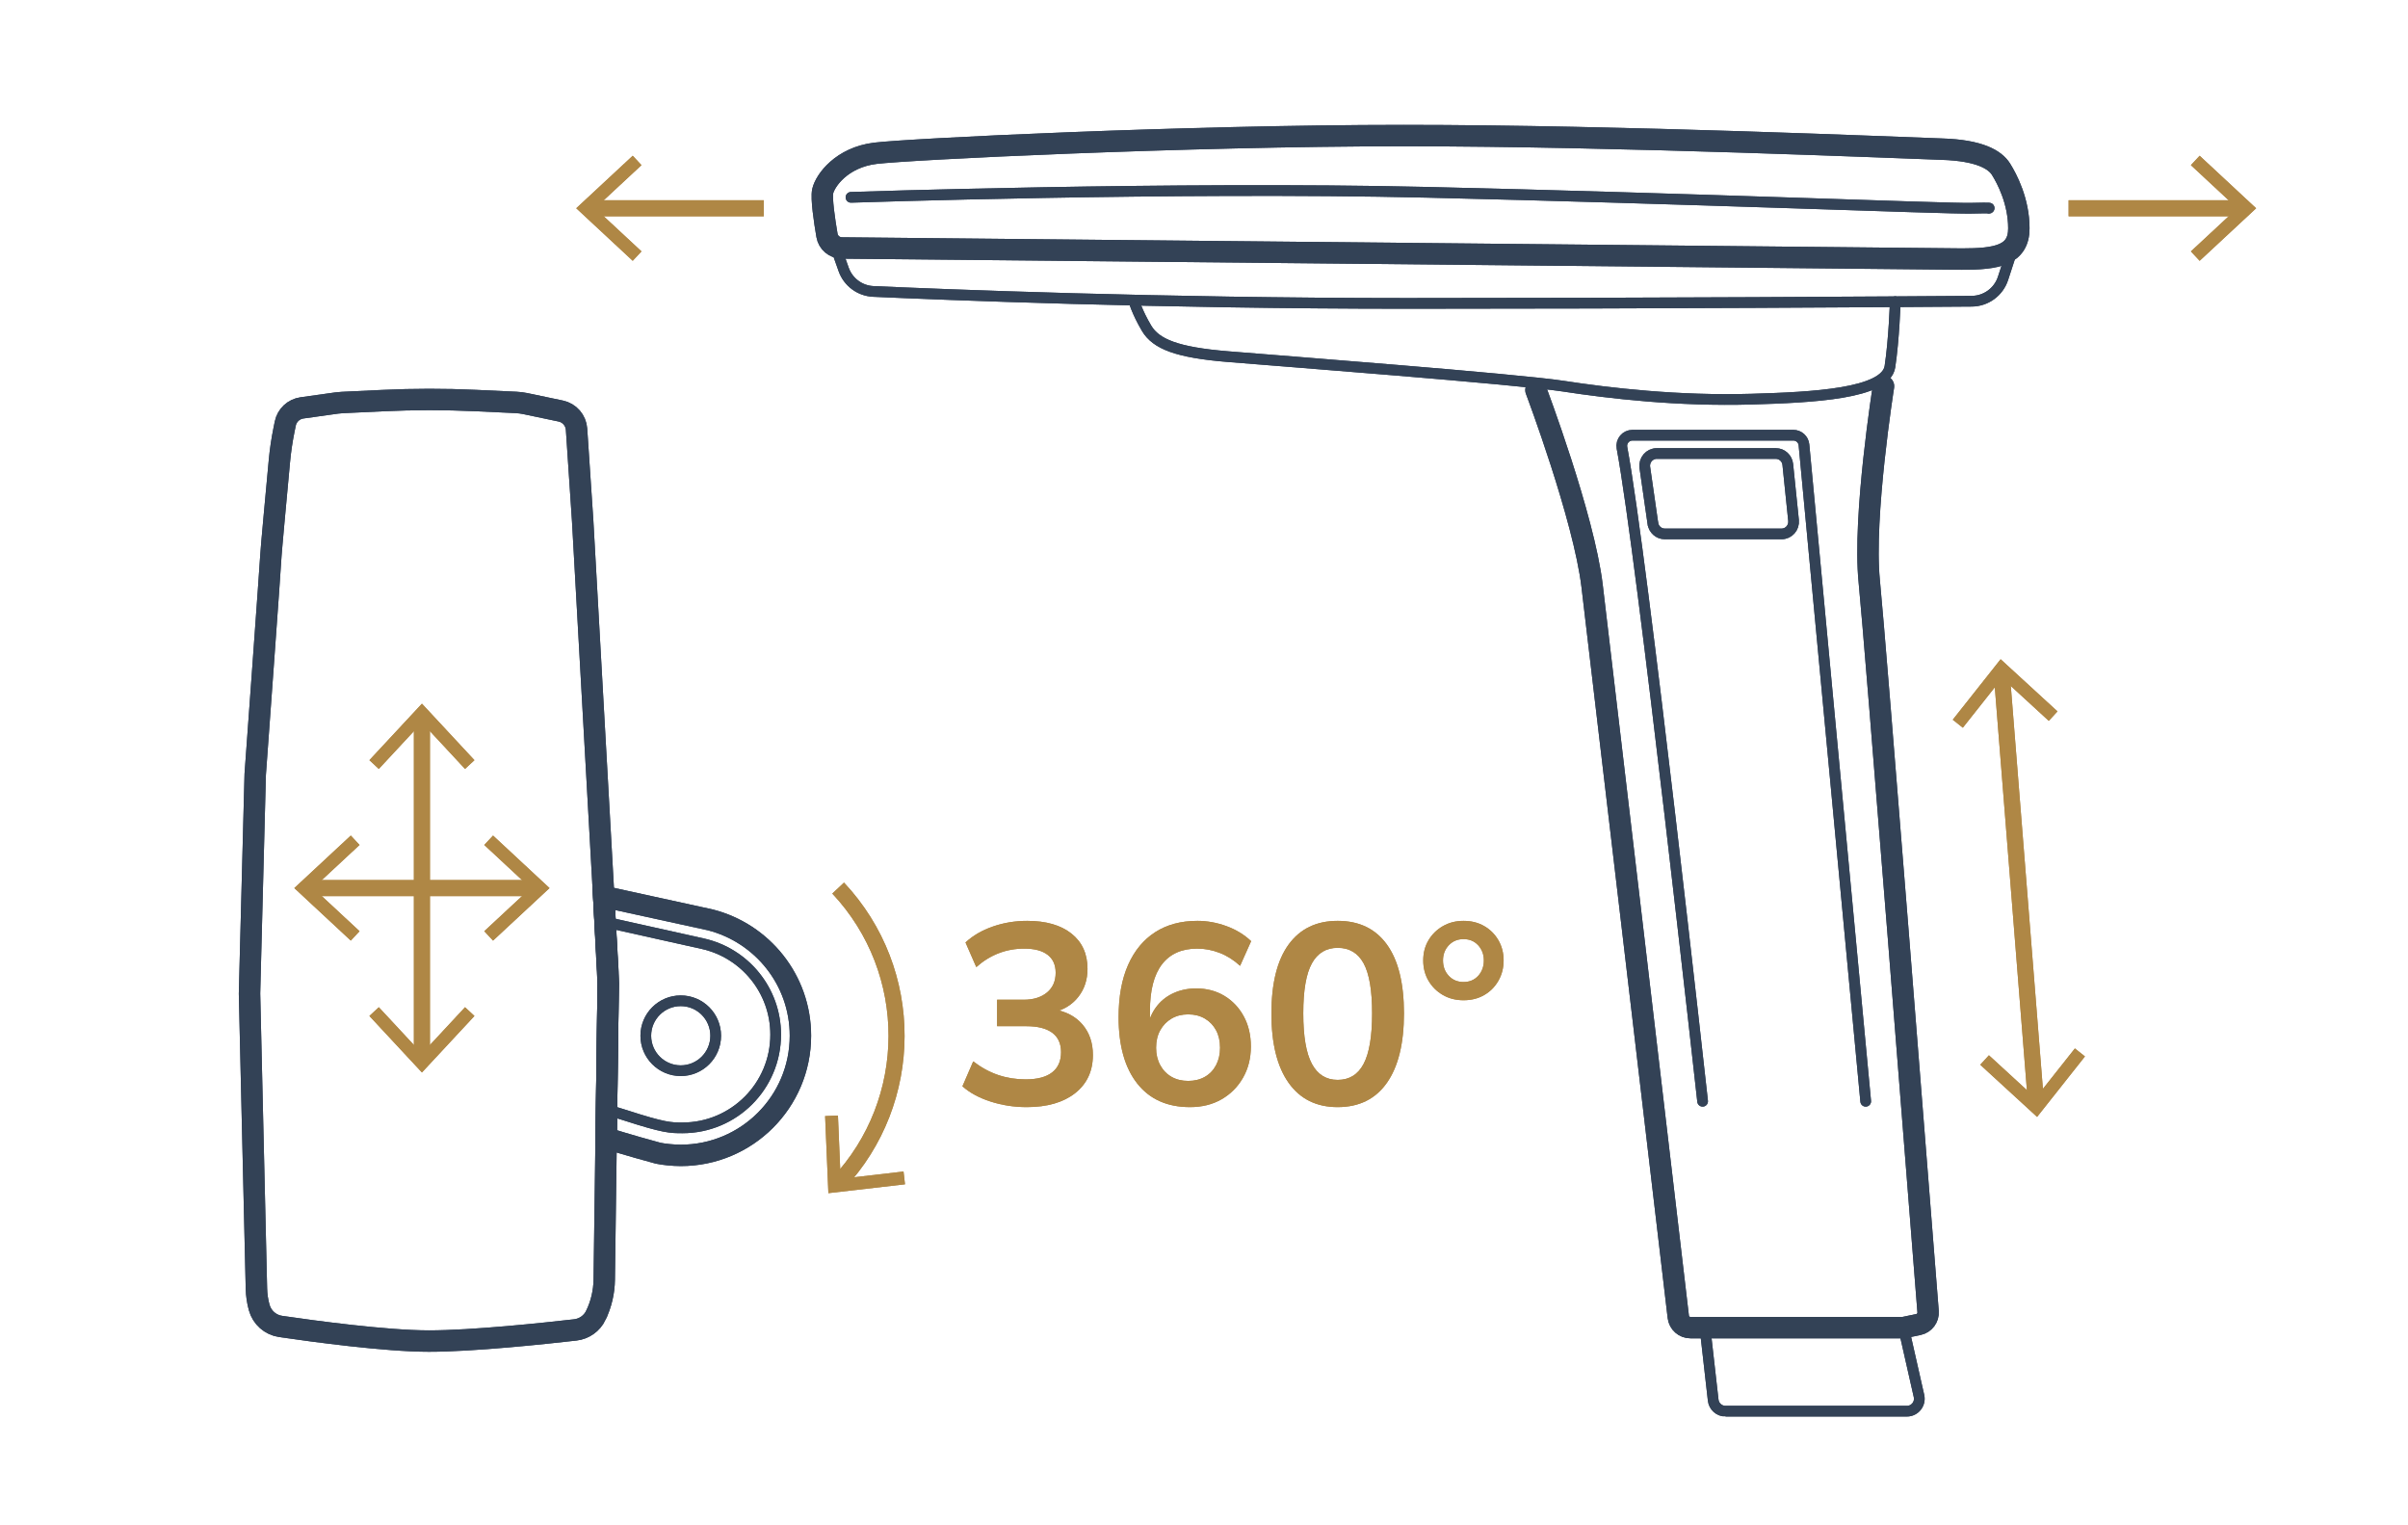 <?xml version="1.0" encoding="UTF-8"?>
<svg xmlns="http://www.w3.org/2000/svg" version="1.1" viewBox="0 0 450 285">
  <defs>
    <style>
      .st0, .st1, .st2, .st3, .st4, .st5 {
        fill: none;
      }

      .st6 {
        fill: #af8745;
      }

      .st1, .st2, .st4, .st5 {
        stroke-miterlimit: 10;
      }

      .st1, .st5 {
        stroke: #af8745;
        stroke-width: 3px;
      }

      .st2 {
        stroke-width: 4px;
      }

      .st2, .st3, .st4 {
        stroke: #334256;
      }

      .st2, .st3, .st4, .st5 {
        stroke-linecap: round;
      }

      .st3 {
        stroke-linejoin: round;
      }

      .st3, .st4 {
        stroke-width: 2px;
      }
    </style>
  </defs>
  <g id="Lines">
    <g>
      <g>
        <path class="st4" d="M322.461,263.673h33.893c1.489,0,2.592-1.382,2.264-2.833l-2.892-12.776h-37.104l1.534,13.55c.133,1.173,1.125,2.06,2.306,2.06Z"></path>
        <path class="st2" d="M351.986,72.166s-3.881,24.388-2.666,36.424c1.124,11.142,9.724,120.306,10.996,136.48.09,1.145-.685,2.175-1.809,2.41l-2.782.582h-39.822c-1.158,0-2.132-.861-2.267-2.011-1.904-16.165-14.676-124.624-16.107-136.578-1.546-12.92-10.497-36.595-10.497-36.595"></path>
        <path class="st4" d="M348.657,205.769l-11.535-122.641c-.097-1.027-.959-1.813-1.991-1.813h-30.056c-1.252,0-2.197,1.13-1.966,2.361,3.819,20.329,15.07,122.093,15.07,122.093"></path>
        <path class="st4" d="M308.886,97.803l-1.505-10.448c-.199-1.379.85-2.617,2.217-2.617h22.27c1.147,0,2.109.883,2.229,2.047l1.075,10.448c.139,1.349-.899,2.524-2.229,2.524h-21.84c-1.112,0-2.056-.831-2.217-1.953Z"></path>
        <path class="st2" d="M366.657,48.407c6.405,0,10.62-.663,10.62-5.742s-2.227-9.276-3.331-11.043c-1.104-1.767-3.975-3.534-11.043-3.755s-59.742-2.534-100.601-2.534-92.429,2.534-98.724,3.307c-6.294.773-9.37,5.08-9.828,7.067-.305,1.322.333,5.572.794,8.273.231,1.352,1.397,2.338,2.768,2.352l209.345,2.075Z"></path>
        <path class="st3" d="M159.029,36.87s60.171-2.046,107.566-.942c47.395,1.104,97.301,3.092,101.669,2.982,4.368-.11,3.385.004,3.385.004"></path>
        <path class="st3" d="M156.138,46.055l1.521,4.286c.843,2.375,3.037,4.002,5.554,4.115,12.785.578,53.429,2.233,99.64,2.233,46.445,0,91.587-.304,105.627-.408,2.663-.02,5.013-1.74,5.84-4.272l1.944-5.955"></path>
        <path class="st3" d="M211.84,56.077s.659,2.268,2.426,5.25c1.767,2.982,5.742,4.528,15.129,5.301,9.386.773,54.11,4.196,62.724,5.521,8.613,1.325,21.429,2.831,35.227,2.429,11.374-.331,25.067-.994,25.84-6.074s.995-12.126.995-12.126"></path>
      </g>
      <g>
        <path class="st1" d="M156.632,165.933c14.64,15.608,14.46,39.778.017,55.165"></path>
        <polygon class="st6" points="154.194 208.537 156.594 208.433 157.093 220.256 168.849 218.895 169.123 221.281 154.805 222.936 154.194 208.537"></polygon>
      </g>
      <g>
        <path class="st2" d="M111.366,245.737c-.729,1.522-2.181,2.56-3.857,2.752-5.697.653-19.128,2.085-27.357,2.085-8.071,0-21.613-1.84-27.714-2.734-1.916-.281-3.478-1.666-3.996-3.532h0c-.319-1.15-.494-2.334-.522-3.527l-1.291-55.136,1.065-40.972s2.928-40.16,2.928-40.84c0-.499,1.077-12.149,1.594-17.706.18-1.941.464-3.864.85-5.775.081-.401.164-.81.244-1.205.313-1.543,1.564-2.719,3.124-2.937,2.234-.313,5.28-.74,6.462-.905.336-.047.667-.078,1.006-.094l7.607-.36c5.773-.273,11.556-.277,17.329-.013,3.116.143,6.207.285,7.617.354.581.028,1.15.101,1.72.22,1.436.301,4.403.923,6.618,1.389,1.639.345,2.839,1.737,2.951,3.408l1.143,17.114,4.726,84.328.046,2.16-.74,55.289c-.031,2.298-.561,4.562-1.554,6.635h0Z"></path>
        <circle class="st4" cx="127.216" cy="193.523" r="6.532"></circle>
        <path class="st2" d="M149.582,193.527c0,12.339-10.012,22.35-22.367,22.35-1.449,0-3.239-.195-4.232-.407-.684-.163-6.209-1.713-9.709-2.82l.386-28.838-.838-16.287,19.928,4.352c9.669,2.474,16.832,11.216,16.832,21.65Z"></path>
        <path class="st4" d="M113.3,172.309l18.044,4.021c7.783,1.737,13.612,8.673,13.612,16.987,0,9.621-7.797,17.418-17.418,17.418-2.226,0-3.432,0-10.697-2.355-.115-.043-3.096-.944-3.541-1.102"></path>
      </g>
      <g>
        <rect class="st0" x="177.985" y="171.053" width="124.564" height="44.94"></rect>
        <path class="st6" d="M191.856,206.861c-2.336,0-4.576-.345-6.72-1.032-2.145-.688-3.905-1.64-5.28-2.856l2.016-4.656c1.504,1.152,3.064,2.001,4.681,2.545,1.615.544,3.319.815,5.111.815,2.176,0,3.824-.432,4.944-1.296s1.68-2.128,1.68-3.792c0-1.6-.552-2.808-1.655-3.624-1.104-.816-2.713-1.224-4.824-1.224h-5.473v-4.944h4.944c1.824,0,3.28-.448,4.368-1.344s1.632-2.128,1.632-3.696c0-1.472-.504-2.592-1.512-3.36-1.008-.768-2.456-1.151-4.344-1.151-3.393,0-6.385,1.151-8.977,3.456l-2.016-4.608c1.375-1.279,3.079-2.271,5.111-2.976s4.168-1.057,6.408-1.057c3.52,0,6.28.792,8.28,2.376,1.999,1.584,3,3.785,3,6.601,0,2.016-.568,3.752-1.704,5.208s-2.696,2.424-4.68,2.903v-.575c2.335.384,4.151,1.336,5.447,2.855,1.297,1.521,1.944,3.416,1.944,5.688,0,3.008-1.104,5.384-3.312,7.128s-5.232,2.616-9.072,2.616Z"></path>
        <path class="st6" d="M222.384,206.861c-4.256,0-7.544-1.472-9.863-4.416-2.321-2.944-3.48-7.072-3.48-12.385,0-3.84.592-7.096,1.776-9.768,1.184-2.672,2.871-4.712,5.063-6.12,2.191-1.408,4.824-2.112,7.896-2.112,1.824,0,3.631.329,5.424.984,1.792.656,3.328,1.592,4.608,2.808l-2.064,4.608c-1.185-1.088-2.465-1.896-3.84-2.424-1.376-.528-2.769-.792-4.176-.792-2.88,0-5.072.977-6.576,2.928-1.505,1.952-2.256,4.864-2.256,8.736v3.6h-.576c.256-1.632.8-3.031,1.632-4.2.832-1.168,1.903-2.063,3.216-2.688,1.312-.624,2.768-.937,4.368-.937,1.983,0,3.744.465,5.28,1.393s2.743,2.208,3.624,3.84c.88,1.632,1.319,3.504,1.319,5.616,0,2.176-.488,4.12-1.464,5.832-.977,1.712-2.312,3.056-4.008,4.031-1.696.977-3.664,1.465-5.904,1.465ZM222.048,201.964c1.184,0,2.224-.256,3.12-.768.896-.512,1.592-1.24,2.088-2.185.496-.943.744-2.023.744-3.24,0-1.248-.248-2.335-.744-3.264-.496-.928-1.192-1.656-2.088-2.184-.896-.528-1.937-.792-3.12-.792s-2.225.264-3.12.792c-.896.527-1.6,1.256-2.111,2.184-.513.929-.769,2.016-.769,3.264,0,1.217.256,2.297.769,3.24.512.944,1.216,1.673,2.111,2.185s1.937.768,3.12.768Z"></path>
        <path class="st6" d="M249.984,206.861c-3.969,0-7.024-1.513-9.168-4.536-2.145-3.024-3.217-7.336-3.217-12.937,0-5.664,1.072-9.968,3.217-12.912,2.144-2.943,5.199-4.416,9.168-4.416,3.999,0,7.063,1.473,9.191,4.416,2.128,2.944,3.192,7.232,3.192,12.864s-1.064,9.96-3.192,12.984c-2.128,3.023-5.192,4.536-9.191,4.536ZM249.984,201.772c2.176,0,3.792-.999,4.848-3,1.056-1.999,1.584-5.144,1.584-9.432s-.528-7.399-1.584-9.336c-1.056-1.936-2.672-2.904-4.848-2.904-2.145,0-3.753.969-4.824,2.904-1.072,1.937-1.608,5.048-1.608,9.336s.536,7.433,1.608,9.432c1.071,2.001,2.68,3,4.824,3Z"></path>
        <path class="st6" d="M273.504,186.892c-1.44,0-2.729-.327-3.864-.983s-2.032-1.544-2.688-2.664c-.656-1.12-.984-2.384-.984-3.792s.328-2.664.984-3.769c.655-1.104,1.552-1.983,2.688-2.64,1.136-.655,2.424-.984,3.864-.984s2.72.32,3.84.96c1.12.641,2.008,1.521,2.664,2.641.655,1.12.984,2.384.984,3.792s-.329,2.681-.984,3.815c-.656,1.137-1.544,2.024-2.664,2.664-1.12.641-2.4.96-3.84.96ZM273.504,183.484c1.12,0,2.031-.384,2.736-1.151.703-.769,1.056-1.729,1.056-2.88,0-1.12-.353-2.064-1.056-2.832-.705-.769-1.616-1.152-2.736-1.152s-2.04.384-2.76,1.152c-.721.768-1.08,1.712-1.08,2.832,0,1.151.359,2.111,1.08,2.88.72.768,1.639,1.151,2.76,1.151Z"></path>
      </g>
      <g>
        <line class="st1" x1="386.576" y1="38.915" x2="419.016" y2="38.915"></line>
        <polygon class="st6" points="411.064 48.73 409.426 46.972 418.095 38.917 409.426 30.859 411.064 29.101 421.619 38.917 411.064 48.73"></polygon>
      </g>
      <g>
        <line class="st5" x1="78.846" y1="197.784" x2="78.846" y2="134.082"></line>
        <polygon class="st6" points="88.662 189.831 86.904 188.194 78.849 196.863 70.791 188.194 69.033 189.831 78.849 200.387 88.662 189.831"></polygon>
        <polygon class="st6" points="88.662 142.034 86.904 143.671 78.849 135.003 70.791 143.671 69.033 142.034 78.849 131.479 88.662 142.034"></polygon>
      </g>
      <g>
        <line class="st5" x1="57.603" y1="165.933" x2="100.09" y2="165.933"></line>
        <polygon class="st6" points="65.555 175.748 67.192 173.99 58.524 165.935 67.192 157.877 65.555 156.119 55 165.935 65.555 175.748"></polygon>
        <polygon class="st6" points="92.138 175.748 90.501 173.99 99.169 165.935 90.501 157.877 92.138 156.119 102.693 165.935 92.138 175.748"></polygon>
      </g>
      <g>
        <line class="st5" x1="380.477" y1="206.095" x2="374.077" y2="125.771"></line>
        <polygon class="st6" points="389.63 197.388 387.748 195.896 380.406 205.176 371.685 197.175 370.063 198.947 380.686 208.689 389.63 197.388"></polygon>
        <polygon class="st6" points="384.494 132.918 382.871 134.69 374.153 126.689 366.809 135.97 364.927 134.477 373.873 123.176 384.494 132.918"></polygon>
      </g>
      <g>
        <line class="st1" x1="142.73" y1="38.915" x2="110.29" y2="38.915"></line>
        <polygon class="st6" points="118.242 29.099 119.879 30.857 111.211 38.912 119.879 46.97 118.242 48.728 107.687 38.912 118.242 29.099"></polygon>
      </g>
    </g>
  </g>
  <g id="Outlines">
    <g>
      <g>
        <path class="st4" d="M322.461,263.673h33.893c1.489,0,2.592-1.382,2.264-2.833l-2.892-12.776h-37.104l1.534,13.55c.133,1.173,1.125,2.06,2.306,2.06Z"></path>
        <path class="st2" d="M351.986,72.166s-3.881,24.388-2.666,36.424c1.124,11.142,9.724,120.306,10.996,136.48.09,1.145-.685,2.175-1.809,2.41l-2.782.582h-39.822c-1.158,0-2.132-.861-2.267-2.011-1.904-16.165-14.676-124.624-16.107-136.578-1.546-12.92-10.497-36.595-10.497-36.595"></path>
        <path class="st4" d="M348.657,205.769l-11.535-122.641c-.097-1.027-.959-1.813-1.991-1.813h-30.056c-1.252,0-2.197,1.13-1.966,2.361,3.819,20.329,15.07,122.093,15.07,122.093"></path>
        <path class="st4" d="M308.886,97.803l-1.505-10.448c-.199-1.379.85-2.617,2.217-2.617h22.27c1.147,0,2.109.883,2.229,2.047l1.075,10.448c.139,1.349-.899,2.524-2.229,2.524h-21.84c-1.112,0-2.056-.831-2.217-1.953Z"></path>
        <path class="st2" d="M366.657,48.407c6.405,0,10.62-.663,10.62-5.742s-2.227-9.276-3.331-11.043c-1.104-1.767-3.975-3.534-11.043-3.755s-59.742-2.534-100.601-2.534-92.429,2.534-98.724,3.307c-6.294.773-9.37,5.08-9.828,7.067-.305,1.322.333,5.572.794,8.273.231,1.352,1.397,2.338,2.768,2.352l209.345,2.075Z"></path>
        <path class="st3" d="M159.029,36.87s60.171-2.046,107.566-.942c47.395,1.104,97.301,3.092,101.669,2.982,4.368-.11,3.385.004,3.385.004"></path>
        <path class="st3" d="M156.138,46.055l1.521,4.286c.843,2.375,3.037,4.002,5.554,4.115,12.785.578,53.429,2.233,99.64,2.233,46.445,0,91.587-.304,105.627-.408,2.663-.02,5.013-1.74,5.84-4.272l1.944-5.955"></path>
        <path class="st3" d="M211.84,56.077s.659,2.268,2.426,5.25c1.767,2.982,5.742,4.528,15.129,5.301,9.386.773,54.11,4.196,62.724,5.521,8.613,1.325,21.429,2.831,35.227,2.429,11.374-.331,25.067-.994,25.84-6.074s.995-12.126.995-12.126"></path>
      </g>
      <g>
        <path class="st1" d="M156.632,165.933c14.64,15.608,14.46,39.778.017,55.165"></path>
        <polygon class="st6" points="154.194 208.537 156.594 208.433 157.093 220.256 168.849 218.895 169.123 221.281 154.805 222.936 154.194 208.537"></polygon>
      </g>
      <g>
        <path class="st2" d="M111.366,245.737c-.729,1.522-2.181,2.56-3.857,2.752-5.697.653-19.128,2.085-27.357,2.085-8.071,0-21.613-1.84-27.714-2.734-1.916-.281-3.478-1.666-3.996-3.532h0c-.319-1.15-.494-2.334-.522-3.527l-1.291-55.136,1.065-40.972s2.928-40.16,2.928-40.84c0-.499,1.077-12.149,1.594-17.706.18-1.941.464-3.864.85-5.775.081-.401.164-.81.244-1.205.313-1.543,1.564-2.719,3.124-2.937,2.234-.313,5.28-.74,6.462-.905.336-.047.667-.078,1.006-.094l7.607-.36c5.773-.273,11.556-.277,17.329-.013,3.116.143,6.207.285,7.617.354.581.028,1.15.101,1.72.22,1.436.301,4.403.923,6.618,1.389,1.639.345,2.839,1.737,2.951,3.408l1.143,17.114,4.726,84.328.046,2.16-.74,55.289c-.031,2.298-.561,4.562-1.554,6.635h0Z"></path>
        <circle class="st4" cx="127.216" cy="193.523" r="6.532"></circle>
        <path class="st2" d="M149.582,193.527c0,12.339-10.012,22.35-22.367,22.35-1.449,0-3.239-.195-4.232-.407-.684-.163-6.209-1.713-9.709-2.82l.386-28.838-.838-16.287,19.928,4.352c9.669,2.474,16.832,11.216,16.832,21.65Z"></path>
        <path class="st4" d="M113.3,172.309l18.044,4.021c7.783,1.737,13.612,8.673,13.612,16.987,0,9.621-7.797,17.418-17.418,17.418-2.226,0-3.432,0-10.697-2.355-.115-.043-3.096-.944-3.541-1.102"></path>
      </g>
      <g>
        <rect class="st0" x="177.985" y="171.053" width="124.564" height="44.94"></rect>
        <path class="st6" d="M191.856,206.861c-2.336,0-4.576-.345-6.72-1.032-2.145-.688-3.905-1.64-5.28-2.856l2.016-4.656c1.504,1.152,3.064,2.001,4.681,2.545,1.615.544,3.319.815,5.111.815,2.176,0,3.824-.432,4.944-1.296s1.68-2.128,1.68-3.792c0-1.6-.552-2.808-1.655-3.624-1.104-.816-2.713-1.224-4.824-1.224h-5.473v-4.944h4.944c1.824,0,3.28-.448,4.368-1.344s1.632-2.128,1.632-3.696c0-1.472-.504-2.592-1.512-3.36-1.008-.768-2.456-1.151-4.344-1.151-3.393,0-6.385,1.151-8.977,3.456l-2.016-4.608c1.375-1.279,3.079-2.271,5.111-2.976s4.168-1.057,6.408-1.057c3.52,0,6.28.792,8.28,2.376,1.999,1.584,3,3.785,3,6.601,0,2.016-.568,3.752-1.704,5.208s-2.696,2.424-4.68,2.903v-.575c2.335.384,4.151,1.336,5.447,2.855,1.297,1.521,1.944,3.416,1.944,5.688,0,3.008-1.104,5.384-3.312,7.128s-5.232,2.616-9.072,2.616Z"></path>
        <path class="st6" d="M222.384,206.861c-4.256,0-7.544-1.472-9.863-4.416-2.321-2.944-3.48-7.072-3.48-12.385,0-3.84.592-7.096,1.776-9.768,1.184-2.672,2.871-4.712,5.063-6.12,2.191-1.408,4.824-2.112,7.896-2.112,1.824,0,3.631.329,5.424.984,1.792.656,3.328,1.592,4.608,2.808l-2.064,4.608c-1.185-1.088-2.465-1.896-3.84-2.424-1.376-.528-2.769-.792-4.176-.792-2.88,0-5.072.977-6.576,2.928-1.505,1.952-2.256,4.864-2.256,8.736v3.6h-.576c.256-1.632.8-3.031,1.632-4.2.832-1.168,1.903-2.063,3.216-2.688,1.312-.624,2.768-.937,4.368-.937,1.983,0,3.744.465,5.28,1.393s2.743,2.208,3.624,3.84c.88,1.632,1.319,3.504,1.319,5.616,0,2.176-.488,4.12-1.464,5.832-.977,1.712-2.312,3.056-4.008,4.031-1.696.977-3.664,1.465-5.904,1.465ZM222.048,201.964c1.184,0,2.224-.256,3.12-.768.896-.512,1.592-1.24,2.088-2.185.496-.943.744-2.023.744-3.24,0-1.248-.248-2.335-.744-3.264-.496-.928-1.192-1.656-2.088-2.184-.896-.528-1.937-.792-3.12-.792s-2.225.264-3.12.792c-.896.527-1.6,1.256-2.111,2.184-.513.929-.769,2.016-.769,3.264,0,1.217.256,2.297.769,3.24.512.944,1.216,1.673,2.111,2.185s1.937.768,3.12.768Z"></path>
        <path class="st6" d="M249.984,206.861c-3.969,0-7.024-1.513-9.168-4.536-2.145-3.024-3.217-7.336-3.217-12.937,0-5.664,1.072-9.968,3.217-12.912,2.144-2.943,5.199-4.416,9.168-4.416,3.999,0,7.063,1.473,9.191,4.416,2.128,2.944,3.192,7.232,3.192,12.864s-1.064,9.96-3.192,12.984c-2.128,3.023-5.192,4.536-9.191,4.536ZM249.984,201.772c2.176,0,3.792-.999,4.848-3,1.056-1.999,1.584-5.144,1.584-9.432s-.528-7.399-1.584-9.336c-1.056-1.936-2.672-2.904-4.848-2.904-2.145,0-3.753.969-4.824,2.904-1.072,1.937-1.608,5.048-1.608,9.336s.536,7.433,1.608,9.432c1.071,2.001,2.68,3,4.824,3Z"></path>
        <path class="st6" d="M273.504,186.892c-1.44,0-2.729-.327-3.864-.983s-2.032-1.544-2.688-2.664c-.656-1.12-.984-2.384-.984-3.792s.328-2.664.984-3.769c.655-1.104,1.552-1.983,2.688-2.64,1.136-.655,2.424-.984,3.864-.984s2.72.32,3.84.96c1.12.641,2.008,1.521,2.664,2.641.655,1.12.984,2.384.984,3.792s-.329,2.681-.984,3.815c-.656,1.137-1.544,2.024-2.664,2.664-1.12.641-2.4.96-3.84.96ZM273.504,183.484c1.12,0,2.031-.384,2.736-1.151.703-.769,1.056-1.729,1.056-2.88,0-1.12-.353-2.064-1.056-2.832-.705-.769-1.616-1.152-2.736-1.152s-2.04.384-2.76,1.152c-.721.768-1.08,1.712-1.08,2.832,0,1.151.359,2.111,1.08,2.88.72.768,1.639,1.151,2.76,1.151Z"></path>
      </g>
      <g>
        <line class="st1" x1="386.576" y1="38.915" x2="419.016" y2="38.915"></line>
        <polygon class="st6" points="411.064 48.73 409.426 46.972 418.095 38.917 409.426 30.859 411.064 29.101 421.619 38.917 411.064 48.73"></polygon>
      </g>
      <g>
        <line class="st5" x1="78.846" y1="197.784" x2="78.846" y2="134.082"></line>
        <polygon class="st6" points="88.662 189.831 86.904 188.194 78.849 196.863 70.791 188.194 69.033 189.831 78.849 200.387 88.662 189.831"></polygon>
        <polygon class="st6" points="88.662 142.034 86.904 143.671 78.849 135.003 70.791 143.671 69.033 142.034 78.849 131.479 88.662 142.034"></polygon>
      </g>
      <g>
        <line class="st5" x1="57.603" y1="165.933" x2="100.09" y2="165.933"></line>
        <polygon class="st6" points="65.555 175.748 67.192 173.99 58.524 165.935 67.192 157.877 65.555 156.119 55 165.935 65.555 175.748"></polygon>
        <polygon class="st6" points="92.138 175.748 90.501 173.99 99.169 165.935 90.501 157.877 92.138 156.119 102.693 165.935 92.138 175.748"></polygon>
      </g>
      <g>
        <line class="st5" x1="380.477" y1="206.095" x2="374.077" y2="125.771"></line>
        <polygon class="st6" points="389.63 197.388 387.748 195.896 380.406 205.176 371.685 197.175 370.063 198.947 380.686 208.689 389.63 197.388"></polygon>
        <polygon class="st6" points="384.494 132.918 382.871 134.69 374.153 126.689 366.809 135.97 364.927 134.477 373.873 123.176 384.494 132.918"></polygon>
      </g>
      <g>
        <line class="st1" x1="142.73" y1="38.915" x2="110.29" y2="38.915"></line>
        <polygon class="st6" points="118.242 29.099 119.879 30.857 111.211 38.912 119.879 46.97 118.242 48.728 107.687 38.912 118.242 29.099"></polygon>
      </g>
    </g>
  </g>
</svg>
